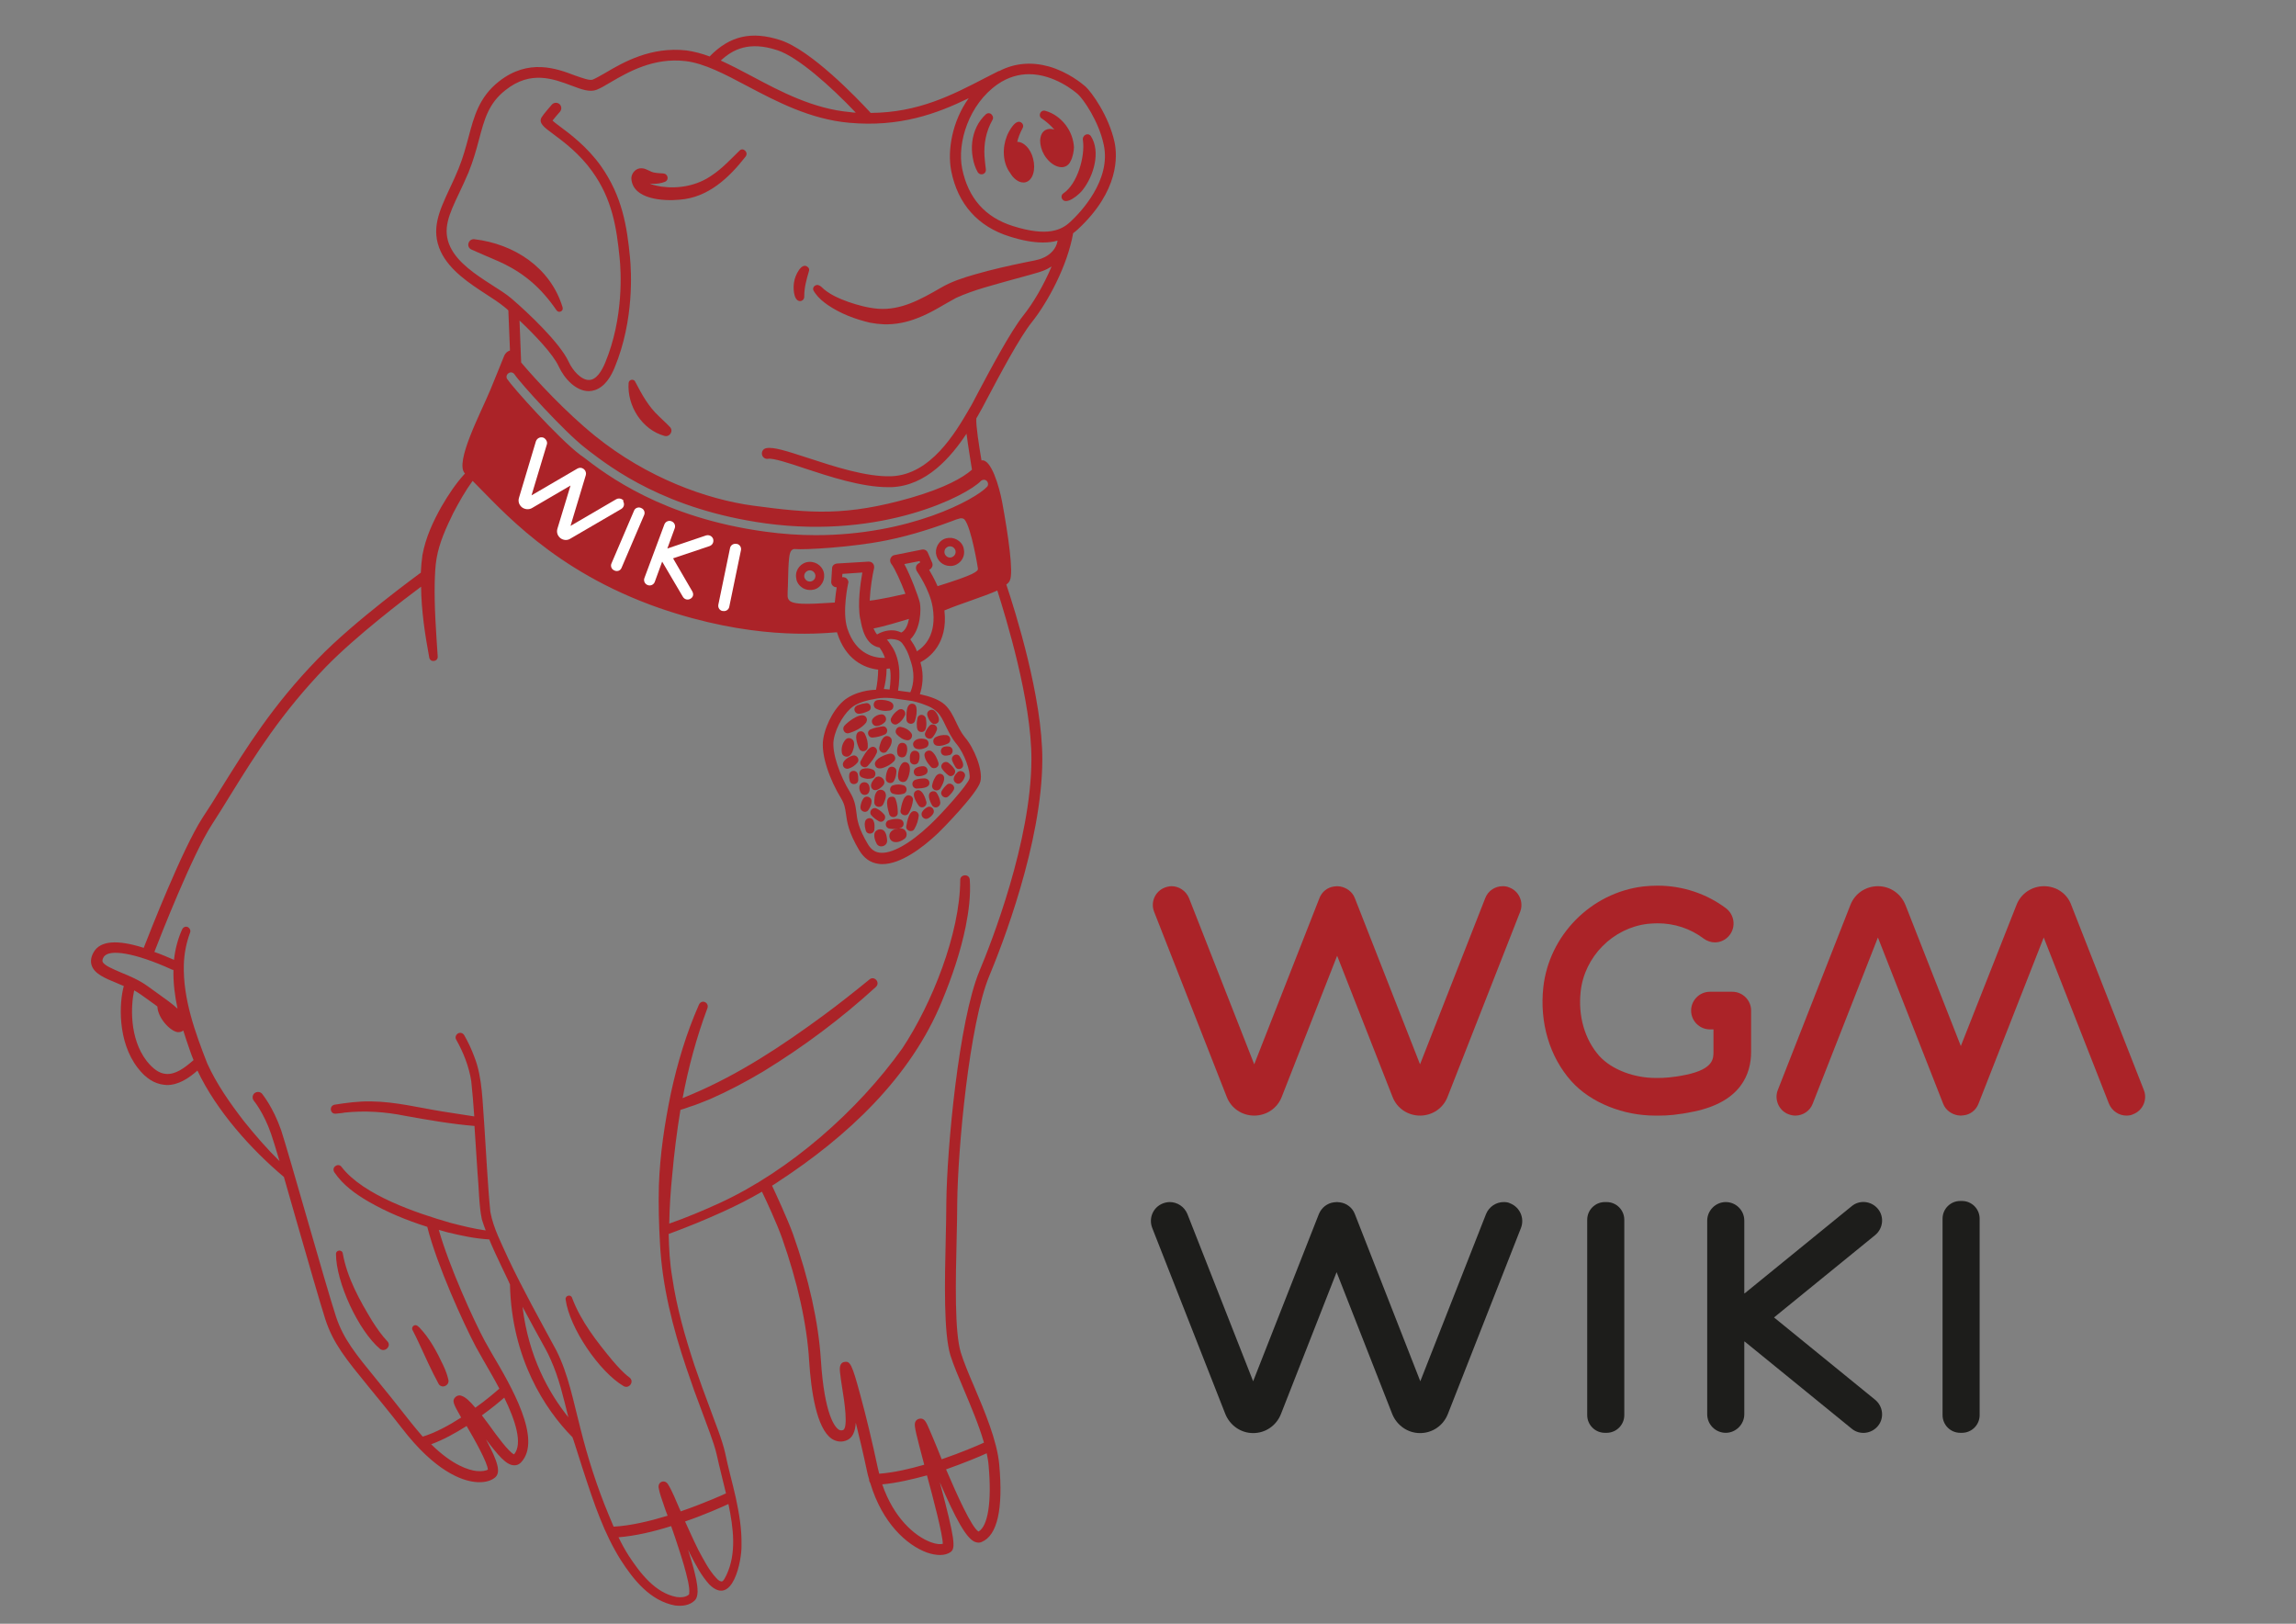 <?xml version="1.0" encoding="utf-8"?>
<!-- Generator: Adobe Illustrator 27.5.0, SVG Export Plug-In . SVG Version: 6.00 Build 0)  -->
<svg version="1.1" id="Ebene_1" xmlns="http://www.w3.org/2000/svg" xmlns:xlink="http://www.w3.org/1999/xlink" x="0px" y="0px"
	 viewBox="0 0 841.9 595.3" style="enable-background:new 0 0 841.9 595.3;" xml:space="preserve">
<rect x="0" y="0" width="841.9" height="595.3" fill="#808080" stroke="none"/>
<style type="text/css">
	.st0{fill:#AB2328;}
	.st1{fill:#1D1D1B;}
	.st2{fill:#FFFFFF;}
</style>
<path class="st0" d="M273.4,57.4c-6.1,7.8-13.7,15-24.1,15.8c-5.8,0.6-17.5,0-17.8-7.9c0.1-1.9,1.7-3.8,3.9-3.6
	c1.8,0.1,3,1.4,4.7,1.6c1,0.2,2.1,0.2,3.2,0.3c0.9,0.1,1.5,0.8,1.5,1.7c0,0.7-0.5,1.2-1.1,1.4c-2.4,0.9-5.7,1-8.1-0.2
	c-0.3-0.1-0.3-0.1-0.4-0.1c0.5,0,1.1-0.5,1.1-0.9c0.9,2,3.9,2.5,6.1,2.9c6.4,0.9,13.2-0.3,18.6-4.1c3.8-2.5,6.9-5.9,10.2-9.1
	C272.4,53.9,274.6,55.8,273.4,57.4L273.4,57.4z"/>
<path class="st0" d="M296.6,99.5c-0.9,3-1.7,6-1.7,9.1c0,0,0,0.2,0,0.2c0,0.9-0.7,1.6-1.6,1.6c-2.5-0.2-2.5-5.4-2.1-7.1
	c0.2-2,2.8-7.8,5.2-5.2C296.7,98.4,296.8,99,296.6,99.5L296.6,99.5z"/>
<path class="st0" d="M173.9,87.7c14.6,1.7,28,10.4,32.4,25c0.4,1.4-1.4,2.2-2.2,1.1c-5.9-8.6-12.5-14.2-22-18.3
	c-3-1.3-6.1-2.6-9.2-4C170.8,90.6,171.7,87.5,173.9,87.7L173.9,87.7z"/>
<path class="st0" d="M243.6,159.8c-8.2-2.3-13.7-11-13.1-19.4c0.1-1.3,1.9-1.6,2.4-0.5c2.5,4.8,4.9,9.2,8.8,12.8
	c1.2,1.2,2.6,2.4,3.9,3.8C247.1,157.9,245.6,160.4,243.6,159.8L243.6,159.8z"/>
<path class="st0" d="M228.7,508.2c-9-5.3-19.9-21.4-21.3-31.8c-0.2-1.5,2-2,2.4-0.5c3.2,8.5,9,15.9,14.7,22.8c1.9,2.2,4,4.6,6.3,6.3
	C232.7,506.4,230.8,509.3,228.7,508.2L228.7,508.2z"/>
<path class="st0" d="M139.3,494.5c-7.9-6.7-16.1-24.4-16.1-34.8c0-1.5,2.3-1.7,2.5-0.1c1.6,8.9,6.2,17.2,10.9,24.9
	c1.6,2.5,3.4,5.1,5.4,7.2C143.7,493.4,141.2,496,139.3,494.5L139.3,494.5z"/>
<path class="st0" d="M160.8,507.3c-2.5-4.6-4.9-9.9-7.1-14.7c-0.6-1.3-1.6-3.4-2.3-4.7c-0.9-1.2,0.5-2.7,1.7-1.8
	c0,0,0.7,0.6,0.7,0.6c3.8,4,6.4,8.9,8.7,13.8c0.8,1.7,1.5,3.5,1.9,5.3c0.3,1.1-0.4,2.1-1.4,2.4C162.2,508.5,161.2,508.1,160.8,507.3
	L160.8,507.3z"/>
<path class="st0" d="M363.9,44c-2.3,4.1-3.2,8.6-2.9,13.3c0.1,1.6,0.3,3.2,0.5,4.8c0.1,0.9-0.5,1.7-1.4,1.8
	c-0.7,0.1-1.3-0.3-1.6-0.8c-0.9-1.6-1.5-3.4-1.8-5.3c-0.7-3.7-0.3-7.8,1.4-11.3c0.8-1.7,2-3.3,3.4-4.6c0.7-0.6,1.7-0.5,2.2,0.2
	C364.2,42.7,364.3,43.4,363.9,44L363.9,44z"/>
<path class="st0" d="M400,49.9c3.7,5.7,1,14.6-2.9,19.6c-1,1.5-6.5,6.4-7.8,3.1c-0.2-0.7,0.1-1.4,0.6-1.7c5.2-3.5,8-13.5,7.2-19.4
	C396.7,49.6,398.9,48.4,400,49.9L400,49.9z"/>
<g>
	<path class="st0" d="M393.8,54c-0.3-6.1-4.7-11.8-10.6-13.4c-1.8-0.4-2.7,2.1-1.1,2.9c1.6,1.1,3.1,2.4,4.5,4
		c-1.2-0.4-2.4-0.3-3.3,0.2c-1.2,0.7-1.8,2-1.9,3.8c0,1.7,0.5,3.6,1.5,5.3v0c1.7,2.8,4.2,4.5,6.4,4.5c0.6,0,1.3-0.2,1.8-0.5
		c0.6-0.4,1.1-0.9,1.4-1.6C393.4,57.7,393.8,55.1,393.8,54z"/>
	<path class="st0" d="M373,52c0.4-1.7,1.1-3.4,1.9-4.9c0.4-0.6,0.4-1.3-0.1-1.9c-2.2-2.3-5,3.1-5.6,4.7c-1.7,4.2-1.6,9.8,1.2,13.5
		c1.2,2.1,3.1,3.5,4.8,3.5c0.3,0,0.6,0,0.9-0.1c2.6-0.7,3.8-4.6,2.7-8.7C377.9,54.5,375.4,52,373,52z"/>
</g>
<path class="st0" d="M348.4,207.5c-2.7,0-4.9-2-5.2-4.7c-0.1-1.4,0.3-2.7,1.2-3.8c0.9-1.1,2.1-1.7,3.5-1.8c1.4-0.1,2.7,0.3,3.8,1.2
	c1.1,0.9,1.7,2.1,1.8,3.5c0.3,2.9-1.9,5.4-4.7,5.6C348.7,207.5,348.6,207.5,348.4,207.5z M348.4,200.3c-0.1,0-0.1,0-0.2,0
	c-0.5,0-1,0.3-1.4,0.7c-0.4,0.4-0.5,1-0.5,1.5c0.1,1.1,1.1,2,2.2,1.9c1.1-0.1,2-1.1,1.9-2.2c0-0.5-0.3-1-0.7-1.4
	C349.4,200.5,348.9,200.3,348.4,200.3z"/>
<path class="st0" d="M297,216.3c-1.2,0-2.4-0.4-3.3-1.2c-1.1-0.9-1.7-2.1-1.8-3.5l0,0c-0.3-2.9,1.9-5.4,4.7-5.6
	c2.9-0.2,5.4,1.9,5.6,4.7c0.1,1.4-0.3,2.7-1.2,3.8c-0.9,1.1-2.1,1.7-3.5,1.8C297.3,216.3,297.1,216.3,297,216.3z M294.9,211.3
	c0,0.5,0.3,1,0.7,1.4c0.4,0.4,1,0.5,1.5,0.5c0.5,0,1-0.3,1.4-0.7c0.4-0.4,0.5-1,0.5-1.5c-0.1-1.1-1.1-2-2.2-1.9
	C295.7,209.2,294.8,210.2,294.9,211.3L294.9,211.3z"/>
<path class="st0" d="M317.6,264.9c-1.6,2-4,3.2-6.4,3.9c-1.5,0.4-2.6-1.5-1.6-2.7c1.3-1.6,7.4-6.2,8.3-2.4
	C317.9,264.1,317.8,264.5,317.6,264.9L317.6,264.9z"/>
<path class="st0" d="M313.1,272c0.3,1.3-0.1,2.6-0.6,3.8c-0.2,0.4-0.4,0.8-0.8,1.1c-0.9,1-2.8,0.5-3-0.9c-0.3-1.8,0.2-3.6,1.4-4.9
	C311,270.1,312.8,270.7,313.1,272L313.1,272z"/>
<path class="st0" d="M317.1,269c0.8,1.6,1.2,3.2,1.1,4.9c-0.1,1.6-2.3,2.1-3.1,0.7c-0.8-1.6-2.4-6.4,0.6-6.5
	C316.3,268.1,316.8,268.5,317.1,269L317.1,269z"/>
<path class="st0" d="M319.2,267.4c1.4-0.6,2.9-0.9,4.4-1.1c1.8-0.2,2.4,2.3,0.8,3c-1.4,0.6-2.8,1-4.4,1.1c-0.9,0.1-1.6-0.6-1.7-1.5
	C318.2,268.3,318.6,267.7,319.2,267.4L319.2,267.4z"/>
<path class="st0" d="M326.3,260.5c-1.8,0.3-3.5,0.1-5.1-0.7c-1.3-0.7-1-2.8,0.4-3.1c1.9-0.4,7.1,0.1,5.8,3
	C327.2,260.1,326.7,260.4,326.3,260.5L326.3,260.5z"/>
<path class="st0" d="M318.4,260.7c-1.1,0.5-2.2,0.9-3.4,1c-0.9,0-1.6-0.6-1.7-1.5c-0.1-1,0.8-1.6,1.6-1.8c0.8-0.3,1.7-0.5,2.6-0.6
	C319.3,257.5,320,260,318.4,260.7L318.4,260.7z"/>
<path class="st0" d="M331.8,262.3c-0.6,1.3-1.5,2.4-2.7,3.1c-1.3,0.8-2.9-0.6-2.4-2c0.6-1.3,1.5-2.3,2.7-3.1
	C330.8,259.3,332.5,260.8,331.8,262.3L331.8,262.3z"/>
<path class="st0" d="M324.5,264.7c-0.8,0.8-1.8,1.4-3,1.5c-1.4,0.1-2.4-1.7-1.4-2.8c0.8-0.9,1.8-1.4,3-1.5
	C324.5,261.7,325.5,263.6,324.5,264.7L324.5,264.7z"/>
<path class="st0" d="M336,259.3c0.3,1.7,0,3.4-0.5,5c-0.5,1.6-2.9,1.3-3.1-0.3c-0.1-1.8-0.3-6.8,2.7-5.9
	C335.6,258.3,335.9,258.8,336,259.3L336,259.3z"/>
<path class="st0" d="M339.5,263.4c0.3,1.7,0.6,5.5-2.1,4.9c-1-0.3-1.2-1.3-1.2-2.1c-0.1-1,0-1.9,0.2-2.9
	C336.8,261.6,339.1,261.7,339.5,263.4L339.5,263.4z"/>
<path class="st0" d="M343.5,267.7c-0.4,1-0.9,1.9-1.6,2.7c-1.1,1.1-3.1-0.1-2.7-1.6c0.3-1,0.9-1.9,1.6-2.7
	C342,264.8,344.1,266.1,343.5,267.7L343.5,267.7z"/>
<path class="st0" d="M342.7,260.6c1.2,1.1,2.7,4.1,0.4,4.8c-1.7,0.4-2.8-2-3.1-3.3C339.7,260.6,341.6,259.6,342.7,260.6L342.7,260.6
	z"/>
<path class="st0" d="M347.6,272.6c-1.3,0.6-2.6,1-4,0.8c-1.5-0.2-1.9-2.3-0.6-3.1c1.3-0.7,2.6-0.9,4-0.8
	C348.6,269.6,349,271.9,347.6,272.6L347.6,272.6z"/>
<path class="st0" d="M348.3,276.8c-0.7,0.2-1.4,0.3-2.1,0.2c-1.5-0.4-1.6-2.5-0.3-3.1c0.7-0.3,1.4-0.3,2.1-0.2
	C349.6,273.9,349.8,276.2,348.3,276.8L348.3,276.8z"/>
<path class="st0" d="M351.9,277.3c0.8,1.3,2.3,3.8,0.2,4.6c-0.7,0.2-1.4-0.1-1.7-0.6c-0.5-0.8-1-1.7-1.3-2.6
	C348.7,276.9,350.9,275.9,351.9,277.3L351.9,277.3z"/>
<path class="st0" d="M347.7,284.2c-0.9-0.7-1.7-1.5-2.3-2.4c-0.9-1.5,0.9-3.1,2.3-2.2c0.9,0.7,1.7,1.5,2.3,2.4
	C350.9,283.5,349.1,285.3,347.7,284.2L347.7,284.2z"/>
<path class="st0" d="M341.7,275.5c1.3,1.1,1.9,2.6,2.4,4.1c0.5,1.6-1.6,2.7-2.7,1.6c-1.1-1.2-2.1-2.5-2.4-4.1
	C338.7,275.6,340.6,274.6,341.7,275.5L341.7,275.5z"/>
<path class="st0" d="M339.7,274c-1.2,0.6-2.4,0.9-3.7,0.5c-0.9-0.3-1.4-1.3-1.1-2.2c0.7-1.6,2.9-1.7,4.4-1.3
	C340.7,271.3,340.9,273.3,339.7,274L339.7,274z"/>
<path class="st0" d="M332.6,271.4c-1.5-0.2-2.8-1.1-3.8-2.2c-1-1.1,0.1-3,1.5-2.7c1.5,0.3,2.8,0.9,3.8,2.2
	C335,269.8,334,271.6,332.6,271.4L332.6,271.4z"/>
<path class="st0" d="M332.5,273.5c0.3,1.1,0.2,2.2-0.3,3.3c-0.6,1.3-2.7,1.1-3.1-0.3c-0.3-1.1-0.2-2.2,0.3-3.3
	C330,271.9,332.1,272.1,332.5,273.5L332.5,273.5z"/>
<path class="st0" d="M327.8,279.1c-1.1,1.1-2.3,1.8-3.7,2.3c-1.3,0.5-3,0.6-3.3-1.2c-0.1-2.1,3.8-3.6,5.5-3.9
	C327.9,276.1,328.9,278,327.8,279.1L327.8,279.1z"/>
<path class="st0" d="M322.4,274.1c0.3-1.4,0.7-2.9,1.8-3.9c1.1-0.9,2.8,0,2.8,1.3c0,1.5-0.9,2.8-1.8,3.9
	C324.2,276.7,322.2,275.7,322.4,274.1L322.4,274.1z"/>
<path class="st0" d="M321.5,276c-0.8,1.8-2,3.3-3.3,4.8c-1.2,1.3-3.4-0.2-2.6-1.8c0.9-1.5,3.4-6.9,5.6-4.7
	C321.6,274.8,321.7,275.4,321.5,276L321.5,276z"/>
<path class="st0" d="M319.9,285.3c-1.3,0.4-2.6,0.3-3.9-0.3c-1.3-0.6-1.1-2.7,0.3-3.1c1.3-0.4,2.6-0.3,3.9,0.3
	C321.4,282.9,321.2,284.9,319.9,285.3L319.9,285.3z"/>
<path class="st0" d="M314.4,279.6c-0.9,1.1-2,1.8-3.3,2.2c-0.9,0.2-1.8-0.3-2-1.2c-0.4-1.7,2.2-3.2,3.6-3.6
	C314.2,276.6,315.4,278.5,314.4,279.6L314.4,279.6z"/>
<path class="st0" d="M324.3,286.8c0,0.8-0.5,1.2-1,1.7c-1.1,1-2.9,2-3.8,0.2c-0.5-1.4,0.7-2.7,1.5-3.6
	C322.3,284,324.3,285.3,324.3,286.8L324.3,286.8z"/>
<path class="st0" d="M331.3,291c-1.3,0.4-2.5,0.4-3.8,0c-1.5-0.4-1.5-2.7,0-3.1c1.3-0.4,2.5-0.4,3.8,0
	C332.8,288.3,332.8,290.6,331.3,291L331.3,291z"/>
<path class="st0" d="M328.7,282.6c0,1.3-0.3,2.6-0.9,3.7c-0.8,1.4-3,0.8-3-0.8c0-1.3,0.3-2.6,0.9-3.7
	C326.5,280.5,328.6,281.1,328.7,282.6L328.7,282.6z"/>
<path class="st0" d="M329.4,285.4c-0.2-0.9-0.1-1.8,0.1-2.7c0.3-1.5,1.3-4.2,3.3-3c1.6,1.1,0.6,5-0.3,6.3
	C331.7,287.2,329.7,286.8,329.4,285.4L329.4,285.4z"/>
<path class="st0" d="M333.7,279c-0.1-1-0.2-2,0.3-2.9c0.6-1.3,2.7-1.1,3.1,0.3c0.2,1,0.1,2-0.3,2.9
	C336.2,280.8,333.9,280.5,333.7,279L333.7,279z"/>
<path class="st0" d="M341.8,287.9c0.2-1,0.5-1.9,1-2.7c0.5-1.1,1.6-2,2.8-1.2c1.5,1.2-0.1,3.8-0.8,5.1
	C343.7,290.5,341.5,289.6,341.8,287.9L341.8,287.9z"/>
<path class="st0" d="M335.6,285.9c0.9-0.3,1.9-0.5,2.8-0.5c1.2-0.2,2.5,0.4,2.4,1.8c-0.2,1.9-3.4,1.8-4.8,1.9
	C334.3,288.9,334,286.5,335.6,285.9L335.6,285.9z"/>
<path class="st0" d="M335.8,281.6c0.9-0.5,1.8-0.7,2.8-0.7c1.6,0.1,2.1,2.2,0.8,3c-0.9,0.5-1.8,0.7-2.8,0.7
	C335,284.6,334.5,282.4,335.8,281.6L335.8,281.6z"/>
<path class="st0" d="M345.3,290c0.5-0.9,1.2-1.7,2-2.4c1.3-1,3.2,0.6,2.4,2c-0.5,0.9-1.2,1.7-2,2.4
	C346.4,293.1,344.5,291.5,345.3,290L345.3,290z"/>
<path class="st0" d="M353.8,284.7c-0.5,1.6-2,3.7-3.7,2c-1-1.2,0.1-2.7,1-3.6C352.3,282,354.3,283.2,353.8,284.7L353.8,284.7z"/>
<path class="st0" d="M341.8,295.3c-0.8-1.4-2.3-4.7,0.2-5.2c0.7-0.1,1.3,0.2,1.6,0.8c0.6,1,1.1,2.2,1.2,3.4
	C344.8,295.9,342.7,296.7,341.8,295.3L341.8,295.3z"/>
<path class="st0" d="M336.9,295.4c-1-1.4-3.2-4.9-0.5-5.7c1.9-0.3,2.9,2.9,3.3,4.3C340,295.7,337.9,296.7,336.9,295.4L336.9,295.4z"
	/>
<path class="st0" d="M336.9,299c-0.2,1.7-0.7,3.4-1.6,4.9c-0.8,1.5-3.2,0.7-3-0.9c0.3-1.7,1.1-6.8,3.8-5.4
	C336.6,297.9,336.9,298.5,336.9,299L336.9,299z"/>
<path class="st0" d="M334.8,293.2c-0.2,1.7-0.7,3.4-1.6,4.9c-0.8,1.5-3.2,0.7-3-0.9c0.3-1.7,1.1-6.8,3.8-5.4
	C334.5,292.1,334.8,292.6,334.8,293.2L334.8,293.2z"/>
<path class="st0" d="M328.4,293c0.6,1.6,0.8,3.3,0.8,5.1c-0.1,1.7-2.5,2-3.1,0.5c-0.5-1.7-2-6.6,1-6.5
	C327.7,292,328.2,292.4,328.4,293L328.4,293z"/>
<path class="st0" d="M342.2,298.3c-0.5,0.8-1.2,1.4-2,1.8c-1.4,0.6-2.8-1-2.1-2.4c0.5-0.8,1.2-1.4,2-1.8
	C341.6,295.2,343,297,342.2,298.3L342.2,298.3z"/>
<path class="st0" d="M330.4,303.5c-1.4,0.6-2.8,0.5-4.2,0.3c-1.7-0.2-1.9-2.6-0.3-3.1c1.4-0.4,2.8-0.7,4.2-0.3
	C331.6,300.7,331.8,302.9,330.4,303.5L330.4,303.5z"/>
<g>
	<path class="st0" d="M331.7,307.5c-1.1,0.8-2.3,1.4-3.7,1.2c-1.8-0.2-2.5-2.5-1.3-3.8c1-1,2.3-1.2,3.7-1.2
		C332.3,303.8,333.2,306.3,331.7,307.5L331.7,307.5z"/>
</g>
<g>
	<path class="st0" d="M321.4,309.2c-0.5-1-0.9-2.1-0.8-3.2c0.1-2,2.8-2.7,3.9-1c0.6,1,0.7,2.1,0.8,3.2
		C325.3,310.4,322.3,311.1,321.4,309.2L321.4,309.2z"/>
</g>
<path class="st0" d="M322.3,301.1c-1.1-0.6-2-1.3-2.8-2.2c-1.1-1.3,0.4-3.2,1.9-2.5c1.1,0.5,2,1.3,2.8,2.2
	C325.3,299.9,323.8,301.9,322.3,301.1L322.3,301.1z"/>
<path class="st0" d="M320.6,294.3c0-1.5,0-3,1-4.2c0.9-1,2.7-0.6,3.1,0.7c0.3,0.8,0.1,1.5-0.1,2.2c-0.2,0.7-0.5,1.4-0.8,2
	C322.9,296.4,320.7,295.9,320.6,294.3L320.6,294.3z"/>
<path class="st0" d="M319.6,293.7c0,1.2-0.5,2.3-1.2,3.3c-0.9,1.3-3,0.5-2.9-1.1c0.1-1.2,0.5-2.4,1.2-3.3
	C317.6,291.5,319.6,292.2,319.6,293.7L319.6,293.7z"/>
<path class="st0" d="M320.3,300.9c0.5,1.1,0.4,2.2,0.3,3.4c-0.3,1.6-2.6,1.8-3.1,0.3c-0.3-1.1-0.6-2.2-0.3-3.4
	C317.6,299.7,319.7,299.5,320.3,300.9L320.3,300.9z"/>
<path class="st0" d="M318.4,287.5c0.6,0.9,0.6,1.9,0.3,2.8c-0.5,1.4-2.4,1.5-3.1,0.3c-0.5-0.9-0.7-1.9-0.3-2.8
	C315.8,286.6,317.6,286.4,318.4,287.5L318.4,287.5z"/>
<path class="st0" d="M314.5,283.7c0.2,0.8,0.2,1.5,0.2,2.3c-0.1,1.8-2.7,2-3.1,0.3c-0.2-0.8-0.3-1.5-0.2-2.3
	C311.6,282.3,314,282.1,314.5,283.7L314.5,283.7z"/>
<path class="st0" d="M408.7,52.2c-2.1-9.7-8.4-18.4-10.7-20.5c-1.4-1.2-6.4-5.3-13.3-7.3c-6.4-1.8-12.6-1.3-18.2,1.6
	c-0.2,0-0.4,0.1-0.6,0.2c-1.6,0.8-3.1,1.6-4.7,2.4c-12,6.2-24.4,12.7-42,12.8c0-0.1-0.1-0.1-0.1-0.2c-4.9-5.3-21.8-22.9-33-26.5
	c-10.5-3.4-18.5-1.6-25.9,6c-2.9-1.1-5.7-1.8-8.4-2.2c-13.1-1.5-23.2,4.3-29.8,8.2c-1.9,1.1-3.5,2-4.7,2.5c-1.1,0.4-3.8-0.6-6.4-1.5
	c-6.8-2.6-17.1-6.4-28,2.2c-7.2,5.7-9.1,12.8-11.1,20.4c-1,3.7-2,7.4-3.6,11.4c-1.1,2.7-2.2,5.1-3.3,7.4c-3.9,8.4-7,15-3.3,23.1
	c3.3,7,10.7,11.8,16.7,15.7c2.5,1.6,4.9,3.2,6.6,4.6c0.5,0.4,1,0.8,1.5,1.3l0.6,14.7c-1,0.3-1.7,1-2.1,1.9c-1.3,3.3-4,9.8-5,12.3
	c-3.4,8.3-13.4,27-9.4,30.9c-3.4,3.7-6.1,7.8-8.6,12.1c-3.1,5.5-5.8,11.3-7,17.8c-0.3,2.2-0.5,4.3-0.6,6.5c-0.1,0-0.1,0.1-0.2,0.1
	c-0.2,0.2-24,17.4-37.6,31.5c-16.6,17.1-26.1,32.5-35.4,47.4c-2.3,3.8-4.5,7.3-6.9,10.9c-7.4,11.5-19.3,42-21.5,47.6
	c-9.7-3.1-15.9-2.6-18.3,1.5c-1,1.7-1.3,3.4-0.8,4.9c1,3.1,4.8,4.7,9.2,6.5c0.8,0.4,1.7,0.7,2.6,1.1c-1.7,6.1-2.4,20.3,5.1,30
	c2.9,3.8,6.1,5.8,9.6,6.2c0.4,0,0.7,0.1,1.1,0.1c4.2,0,7.9-2.4,11.2-5.3c7,14.8,19.7,28.9,31.7,39c1.5,5.3,3.2,11.2,4.9,17.1
	c4.1,14.2,8.3,28.9,10.3,35.1c2.9,8.9,7.7,14.7,15.6,24.4c3.5,4.3,7.5,9.1,12.4,15.4c12.2,15.9,22,19.3,26.8,19.8
	c0.6,0.1,1.2,0.1,1.8,0.1c2.3,0,4.3-0.6,5.6-1.7c2.2-1.8,1.2-5.6-3.3-14c4.4,5.8,7.4,9.4,10.2,9.5c1,0.1,1.9-0.3,2.6-1
	c8-8.3-3.6-28.1-10.6-39.9c-1.1-1.9-2-3.5-2.6-4.6c-4.1-7.6-13.1-27.4-16.9-40.8c1.1,0.3,2.1,0.6,3.2,0.9c5,1.2,10,2.3,15.3,2.6
	c2.2,5.5,7.6,16.2,7.6,16.5c0.6,27.1,12.8,45.8,22.9,56c0.3,0.3,6.2,20.2,10.1,29.7c2.1,5.3,4.6,10.5,7.6,15.3
	c4.7,7.3,10.8,15,19.9,16.7c2.5,0.3,5.4,0.1,7.4-2c0.8-1,0.8-2,0.9-3c0-3.1-0.8-5.8-1.5-8.7c-0.6-2.3-1.3-4.5-2-6.7
	c0.3,0.5,0.5,1,0.8,1.6c2,3.9,4,7.8,7,11.1c8.5,8.4,12-8.7,11.8-14.7c0.1-5.8-0.9-11.5-2.1-17.1c-1.2-5.4-2.8-11-3.9-16.4
	c-1.1-5-3.8-11.4-5.5-16.2c-2-5.3-3.9-10.5-5.7-15.8c-3.5-10.6-6.6-21.4-8.2-32.4c-0.9-5.2-1.2-10.5-1.3-15.9
	c6.8-2.5,13.4-5.2,20-8.2c4.8-2.2,9.6-4.6,14.2-7.3c1.5,3.1,5.5,11.7,7.4,17.1c5.6,15.9,9.1,31.4,9.9,44.9c0.7,11,2.7,24.8,8.3,28.6
	c1.6,1,3.3,1.3,5.1,0.7c2.5-0.8,3.5-3.3,3.7-6.6c1.3,5.2,2.7,11.1,4.1,17.7c0.2,1.1,0.5,2.1,0.8,3.1c0,0.1,0,0.1,0,0.2
	c0,0.4,0.2,0.8,0.4,1.1c4.4,14.7,13.4,22.8,20.8,25.5c1.7,0.6,3.4,0.9,4.8,0.9c1.6,0,2.9-0.4,3.9-1.1c1.8-1.4,1.7-4.3-4-25.6
	c5.8,13.4,9.7,20.6,12.9,21.9c1.1,0.4,1.9,0.3,2.5,0c5.7-2.4,7.9-12,6.4-28.4c-0.8-8.7-5.3-19.4-9.3-28.8c-2-4.6-3.8-9-4.8-12.3
	c-2.3-7.6-1.9-26.1-1.5-42.4c0.1-4.4,0.2-8.5,0.2-12.3c0.2-19.8,4.4-65.8,11.8-83.4c4.5-10.8,19.3-48.6,19.4-79.1
	c0.1-22.9-10-54.7-13.2-64.3c0.7-0.5,1.1-1,1.3-1.5c1.4-2.9-0.6-16.6-2.8-28.6c-1.1-5.9-4.1-16.1-7.6-15.4
	c-0.9-5.3-2.1-12.9-1.9-15.4c0,0,0,0,0,0c0.2-0.4,0.5-0.8,0.7-1.2l0.1-0.2c0.6-1,1.7-3,3.2-5.9c4.4-8.3,11.8-22.3,16.3-27.9
	c5.9-7.4,13.1-20.7,15.2-32.7c0.6-0.4,1.1-0.9,1.7-1.4C410.5,69.9,409.7,57.1,408.7,52.2z M285,18.4c7.5,2.4,19.7,13.3,28.8,22.9
	c-0.7,0-1.4-0.1-2.1-0.2c-13.5-1.2-25.4-7.5-35.9-13.1c-3.9-2.1-7.8-4.1-11.5-5.8C268.7,18.1,274.7,15,285,18.4z M37.6,352.5
	c-0.1-0.4,0-0.9,0.4-1.6c1.9-3.2,11.7-1.5,24.9,4.5c0.2,0.1,0.5,0.2,0.7,0.2c-0.1,4.8,0.5,9.5,1.5,14.2c-1.8-1.7-4.2-3.4-7-5.4
	c-1.2-0.9-2.5-1.8-3.9-2.8c-3-2.2-6.5-3.7-9.7-5C41.5,355.3,38,353.9,37.6,352.5z M70.8,388.8c-3.2,2.8-6.6,5.3-10.1,4.9
	c-2.3-0.2-4.6-1.8-6.9-4.7c-6.5-8.4-5.8-20.6-4.6-25.9c0.9,0.5,1.9,1.1,2.7,1.7c1.4,1,2.7,1.9,3.9,2.8c0.7,0.5,1.3,0.9,1.9,1.4
	c0.2,4.3,4.7,9,7.4,9.4c0.1,0,0.2,0,0.4,0c0.7,0,1.2-0.2,1.7-0.6c0.8,2.5,1.6,5,2.5,7.5c0.4,1.1,0.8,2.3,1.3,3.4
	C70.9,388.7,70.8,388.7,70.8,388.8z M178.9,538.8c-0.7,0.4-2.2,0.7-4.2,0.5c-2.6-0.3-8.6-1.9-16.6-9.8c4.4-1.6,8.9-4.1,13-6.7
	C173.9,527.5,178.8,536.3,178.9,538.8z M188.5,533.2c-1.9-0.8-6.4-6.9-9.1-10.7c-1-1.3-1.9-2.5-2.7-3.6c3.6-2.6,6.5-5,8.2-6.5
	C188.9,520.6,191.8,529.3,188.5,533.2z M191.6,479.1c2.8,5.2,5.6,10.4,8.5,15.6c0.6,1.1,1.3,2.5,1.8,3.7c3.1,6.8,4.7,14,6.5,21.2
	C201.2,510.6,193.8,497.4,191.6,479.1z M252.7,584.4c0,0.1-0.1,0.2-0.1,0.2c-1.1,1-2.9,1.1-4.5,0.9c-7.9-1.5-13.4-8.8-17.6-15.2
	c-1.4-2.2-2.6-4.4-3.7-6.7c6.2-0.5,13-2.1,19.3-4.1c1,2.8,1.9,5.5,2.8,8.3c1.3,4,2.5,7.9,3.4,12
	C252.6,581.4,252.9,582.9,252.7,584.4z M266.3,577.6c-0.4,0.7-0.9,2-1.6,2.2c-0.1,0-0.4,0-0.8-0.2c-0.4-0.2-0.9-0.6-1.3-1.1
	c-2.7-2.9-4.6-6.7-6.5-10.2c-1.7-3.4-3.3-7-4.9-10.5c7.6-2.6,13.7-5.4,15.9-6.4C268.9,560.1,270.2,569.5,266.3,577.6z M345.7,566
	c-0.8,0.2-2.3,0.2-4.4-0.6c-5.9-2.2-13.6-8.9-17.8-21.2c5.3-0.5,10.9-1.8,16.4-3.3C342.3,549.7,345.7,562.7,345.7,566z M362.5,537.2
	c1.2,13.3-0.2,22.3-3.7,24.3c-2.6-1.6-8-13.7-11.9-22.8c6.5-2.3,12.1-4.6,14.9-5.9C362.1,534.3,362.4,535.8,362.5,537.2z
	 M378.2,278.5c-0.1,29.8-14.6,66.9-19.1,77.6c-7.5,18.1-11.9,64.9-12.1,84.9c0,3.8-0.1,7.9-0.2,12.3c-0.4,16.6-0.8,35.4,1.7,43.6
	c1.1,3.5,3,8,5,12.7c2.6,6.2,5.5,13,7.3,19.3c-2.6,1.2-8.5,3.7-15.5,6.1c-0.5-1.3-1-2.5-1.4-3.5c-1.2-3-2.3-5.5-3.1-7.4
	c-1.2-2.8-1.8-4.2-3.5-4c-0.9,0.1-1.6,0.7-1.8,1.6c-0.3,1.3,0.5,4.3,3.4,15.3c-5.5,1.6-11.3,2.9-16.5,3.3c-0.2-0.7-0.3-1.3-0.5-2
	c-2.1-9.9-4.4-19.4-6.4-26.7c-3.1-11.6-3.8-12.6-5.8-12.3c-2,0.3-1.8,2.6-1.7,3.7c0.2,1.8,0.5,4,0.9,6.4c0.7,4.2,2.2,14.2,0.2,14.9
	c-0.6,0.2-1.1,0.1-1.6-0.2c-1.2-0.8-5.2-5-6.5-25.6c-0.9-13.8-4.4-29.7-10.2-46c-2.1-5.8-6.4-15-7.7-17.8c0.8-0.5,1.6-1,2.3-1.5
	c25.1-16.4,48.6-38.1,60.1-66.4c3.6-8.7,6.7-17.8,8.6-27.1c1.1-5.6,1.9-11.4,1.5-17.2c-0.2-2.3-3.6-2-3.5,0.2
	c-0.1,19.6-10.4,45.3-21.2,61.6c-16.3,22.9-41.3,44.9-66.9,56.7c-6.1,2.8-12.3,5.4-18.6,7.6c0.1-6,0.5-12,1.1-17.9
	c0.7-7.9,1.7-15.9,3-23.8c1.1-0.3,2.2-0.7,3.3-1.1c2.4-0.7,5.4-2,7.7-2.9c6.6-2.9,13.2-6.4,19.4-10.1c14.7-9,28.6-19.4,41.3-31
	c1.7-1.7-0.7-4.2-2.4-2.7c-5.5,4.5-11.2,9-16.9,13.2c-15.1,11.1-30.8,21.5-48,28.8c-1.2,0.5-2.4,1-3.6,1.5c2.1-11.2,5.1-22.3,9.1-33
	c0.3-0.8,0-1.8-0.9-2.2c-0.8-0.4-1.8,0-2.2,0.9c-4.6,10.4-7.9,21.4-10.3,32.5c-2.3,11.1-4,22.4-4.4,33.8c-0.2,7.1,0,14.2,0.4,21.3
	c0.8,15.6,4.7,31,9.7,45.7c1.8,5.4,3.7,10.7,5.7,15.9c1.6,4.5,4.4,11.3,5.4,15.8c1,4.6,2.3,9.5,3.4,14.2c-0.4,0.2-7.6,3.5-16.6,6.6
	c-0.2-0.4-0.3-0.8-0.5-1.1c-1.3-2.9-2.5-6.2-4.2-8.9c-1.2-1.8-3.7-0.9-3.4,1.3c0.4,2.3,1.2,4.3,1.9,6.4c0.4,1.3,0.9,2.6,1.4,3.9
	c-6.6,2-13.7,3.7-19.8,4c-0.6-1.4-1.2-2.9-1.8-4.3c-4.3-10.3-7.7-21-10.4-31.8c-2.5-9.5-4.3-19.6-8.8-28.5
	c-6-11.1-12.2-22.2-17.6-33.6c-2.5-5.6-5.5-11.2-6.6-17.2c-0.9-8.7-1.6-22.6-2.2-31.5c-0.7-8.2-0.6-17.7-3.7-25.4
	c-1-2.7-2.2-5.3-3.7-7.9c-0.5-0.8-1.5-1.1-2.3-0.6c-0.8,0.5-1.1,1.5-0.6,2.3c2.6,4.6,4.7,9.9,5.5,15.2c0.4,3.5,0.8,8.6,1.1,12.9
	c-3.9-0.6-7.8-1.2-11.6-1.8c-8.7-1.4-17.3-3.6-26.2-3.7c-4.5-0.1-9,0.5-13.4,1.2c-2.1,0.4-1.7,3.5,0.4,3.3c0,0,3.2-0.3,3.2-0.4
	c7.5-0.8,14.9-0.3,22.3,1.2c8.4,1.5,16.9,3,25.4,3.7c0,0.1,0,0.3,0,0.4c0,0,1.1,16.8,1.1,16.8c0.5,5.1,0.5,12.1,1.6,17.1
	c0.4,1.3,0.9,2.7,1.4,4c-4.4-0.6-8.7-1.7-13-2.8c-12.5-3.6-31.8-10.1-39.8-20.4c-0.5-0.8-1.5-1-2.3-0.4c-0.8,0.5-0.9,1.5-0.4,2.3
	c3.2,4.7,7.7,7.9,12.3,10.6c6.9,4,14.2,7,21.8,9.4c0,0,0,0.1,0,0.1c3.5,13.9,13.3,35.4,17.8,43.9c0.7,1.2,1.6,2.9,2.7,4.8
	c1.6,2.8,3.8,6.5,5.9,10.5c-1.5,1.3-4.7,4.1-8.8,7c-2-2.4-3.7-4-5.2-4.4c-0.8-0.3-1.7,0-2.3,0.7c-1,1.2-0.7,2.1,2.3,7.3
	c-4.5,2.9-9.5,5.6-14.1,7c-1.4-1.6-2.9-3.4-4.5-5.4c-4.9-6.3-8.9-11.2-12.4-15.5c-7.6-9.3-12.2-14.9-14.9-23.1
	c-2-6.1-6.2-20.7-10.3-34.9c-4.3-15-8.4-29.1-9.8-33.4c-3-8.6-6.9-13.2-7-13.4c-0.7-0.8-1.9-0.9-2.8-0.2c-0.8,0.7-0.9,1.9-0.2,2.8
	c0,0,3.6,4.3,6.3,12.1c0.6,1.7,1.7,5.3,3.1,10c-4.7-4.6-9-9.6-13.1-14.7c-5.1-6.6-10-13.6-13.4-21.1c-4.5-11.5-8.9-23.7-8.6-36.1
	c0.1-4.1,0.9-8.1,2.3-11.9c0.3-0.8-0.1-1.6-0.8-2c-0.8-0.4-1.7,0-2.1,0.8c-1.6,3.5-2.6,7.4-3,11.2c-2.5-1.1-4.9-2.1-7.2-2.9
	c2.2-5.7,14-35.8,21.1-46.7c2.3-3.6,4.6-7.2,6.9-11c9.1-14.7,18.6-29.9,34.9-46.8c11-11.3,28.7-24.8,34.9-29.4
	c0.1,8.7,1.4,17.4,3,26c0.4,1.9,3.2,1.5,3.1-0.4c-0.6-9.1-1.3-18.2-1.1-27.3c0.1-3,0.2-6,0.7-8.8c1-5.7,3.5-11.2,6.1-16.5
	c2.1-4,4.4-8.1,7.1-11.8c10.5,10.4,29.5,33,68.4,46.6c33.5,11.6,57.6,9.5,65.2,8.9c0,0.1,0.1,0.2,0.1,0.3c3,9.5,9.6,12.8,15,13.4
	c0,2.4-0.4,5.8-0.8,7.4c0,0-5.6-0.1-10.5,3c-4.1,2.6-7.8,9.1-8.8,14.8c-1.1,6.1,2.6,15.6,6.4,21.8c1.4,2.3,1.6,3.8,1.9,5.9
	c0.4,3,0.9,6.7,4.9,13.4c1.7,2.8,4,4.5,7,4.9c0.5,0.1,1,0.1,1.5,0.1c6.7,0,14.7-6,20.3-11.3c1.2-1.1,14.6-14.7,15.6-19
	c1-4.1-2.3-12.3-5.7-16.2c-1.4-1.7-2.3-3.6-3.2-5.5c-1.1-2.3-2.2-4.6-4.1-6.4c-2.2-2-5.6-3.1-9.2-3.9c0.8-2.4,1.7-6.7,0.2-11.7
	c3.1-1.6,10.2-6.7,8.8-19c6.2-2.6,14.3-5,19.4-7.3C368.8,226.3,378.3,257,378.2,278.5z M310.7,212.4c-0.3-0.5-0.8-0.7-1.4-0.8
	l-0.5,0l0.1-1.2l7.3-0.5c-0.7,3.9-1.8,11.5-0.8,16.9l0.1,0.3c0.5,2.9,1.7,9.4,7,10.3c0.5,0.7,1.4,2,2,3.8c-3.5,0.1-10.6-1-13.8-10.8
	c-2-6.2,0.3-16.4,0.3-16.5C311.2,213.5,311.1,212.9,310.7,212.4z M329.4,243.1c-0.6-3.1-1.7-5.3-2.9-6.9c-0.5-0.8-1-1.4-1.3-1.7
	c0.7-0.2,1.4-0.3,2-0.2c1.3,0.1,2.7,0.4,3.6,1.5c1.2,1.6,2.2,3.3,3.3,7.1c1.7,5.4,0.4,9.3-0.3,10.9l-4.5-0.6
	C329.7,250.8,330.1,246.5,329.4,243.1z M330.5,231.9C330.5,231.9,330.5,232,330.5,231.9c-1.1-0.5-2.2-0.8-3.1-0.8
	c-1.9-0.1-3.9,0.4-5.8,1.5c-0.5-0.6-0.9-1.3-1.3-2.2c3.4-0.6,9.7-2.5,13-3.5C332.9,229,332.1,231.1,330.5,231.9z M325.1,245.2
	C325.2,245.2,325.2,245.2,325.1,245.2c0.5-0.1,0.8-0.1,1.2-0.1c0.5,2.1,0.2,5.5-0.1,7.7l-2.1-0.2
	C324.6,250.7,325.1,247.9,325.1,245.2z M327.4,256l7.1,1c0,0,2.8,0.6,4.9,1.5c1.5,0.6,2.6,1,4.2,2.5c1.4,1.3,2.2,3.1,3.2,5.2
	c1,2,2.1,4.3,3.8,6.4c3.1,3.6,5.4,10.5,4.9,12.8c-0.5,2.2-10.4,13.2-14.5,17c-7.5,7.1-14.3,10.8-18.5,10.2c-1.7-0.2-3.1-1.2-4.2-3
	c-3.6-6-4-9.1-4.3-11.9c-0.3-2.3-0.6-4.4-2.4-7.4c-3.5-5.7-6.7-14.3-5.9-19.1c0.9-5.2,4.4-10.3,7.1-12.2c2.2-1.5,5.6-2.4,7.7-2.7
	C323.9,255.5,327.4,256,327.4,256z M333.8,234.4c3.8-3.7,4-10.9,3.5-13.4c-0.5-2.2-3.3-9.7-5.7-14.2l5.6-1.1l0.2,0.5l-0.5,0.3
	c-0.5,0.3-0.9,0.7-1,1.3c-0.1,0.6,0,1.1,0.3,1.6c0,0.1,4.8,6.8,5.8,13.3c1.6,10.1-3.1,14.4-5.8,16.1
	C335.6,236.9,334.5,235.5,333.8,234.4z M340.7,208.9l0.2-0.1c0.9-0.5,1.3-1.6,0.9-2.5l-1.6-3.7c-0.4-0.9-1.3-1.3-2.2-1.1l-10,2
	c-0.7,0.1-1.2,0.6-1.5,1.3c-0.2,0.6-0.1,1.4,0.3,1.9c1.3,1.6,3.7,7,5.2,11c-1,0.2-2.7,0.6-5.9,1.3c-3.5,0.7-5.9,1.1-7.2,1.2
	c0.2-4.5,1-9.3,1.6-11.9c0.1-0.6,0-1.2-0.4-1.7c-0.4-0.5-1-0.7-1.6-0.7l-11.6,0.7c-1,0.1-1.8,0.8-1.8,1.8l-0.3,4.8
	c-0.1,1.1,0.7,2,1.8,2.1l0.2,0c-0.2,1.4-0.5,3.4-0.7,5.6c-6,0.3-14.7,1.2-16.6-0.7c-0.5-0.5-0.7-1.1-0.7-1.7c0-0.9,0-2.1,0.1-3.5
	c0.2-10.6,0.5-12.4,1.4-13.3c0.4-0.3,0.8-0.5,1.3-0.4c3.5,0.3,20.7-0.6,33.5-3.2c10-2,19.3-5.3,24.1-7.1c1-0.4,1.8-0.7,2.3-0.8
	c0.8-0.3,1.7-0.3,2.2,0.3c2.5,3,4.9,17.8,4.9,18c0,1-1.3,2.2-14.8,6.4C342.7,212.4,341.5,210.3,340.7,208.9z M359.6,176.4
	c0.6-0.6,1.6-0.7,2.2-0.1c0.6,0.6,0.7,1.6,0.1,2.2c-4.3,4.6-28.3,17.7-62.8,17.7c-5.9,0-12.1-0.4-18.6-1.3
	c-37.5-5.1-58-20.7-66.7-27.4l-1-0.7c-8.1-6.1-24.9-24.9-26.8-27.8c-0.5-0.7-0.3-1.7,0.5-2.2c0.7-0.5,1.7-0.3,2.2,0.5
	c1.8,2.8,18.4,21.2,26,27l1,0.8c8.5,6.5,28.5,21.8,65.2,26.8C324,197.7,354.7,181.5,359.6,176.4z M382.1,94.7
	c-1.3,0.6-4.3,1.1-5.8,1.4c-6.3,1.3-12.6,2.7-18.8,4.5c-4.2,1.2-8.6,2.6-12.5,4.9c-7.3,4.2-14.5,8.3-23,7.7
	c-3.7-0.3-7.4-1.3-10.9-2.5c-3.6-1.3-7.3-2.9-10-5.6c-0.6-0.5-1.4-0.9-2.2-0.4c-0.7,0.4-1,1.3-0.5,2c0.2,0.4,0.4,0.6,0.6,0.9
	c1.2,1.7,2.8,3,4.5,4.2c4.7,3.2,10,5.2,15.5,6.5c0.6,0.1,2,0.3,2.6,0.4c0.5,0.1,2.1,0.1,2.6,0.2c4.1,0.1,8.2-0.7,12-2.2
	c5.4-2,9.7-5,14.4-7.5c6.6-3,13.7-4.7,20.7-6.7c0,0,6.2-1.7,6.2-1.7c2-0.6,4.6-1.2,6.5-2.2c0.5-0.3,1.1-0.6,1.6-0.9
	c-2.9,6.9-6.8,13.5-10.4,18c-4.7,5.9-12.2,20-16.7,28.5c-1.4,2.7-2.5,4.8-3.1,5.7l-0.1,0.2c-4.9,8.4-14,24-28.5,24.5
	c-9.2,0.3-21-3.6-30.5-6.7c-8-2.6-12.6-4.1-15.3-3.6c-1.1,0.2-1.8,1.2-1.6,2.3c0.2,1.1,1.2,1.8,2.3,1.6c1.8-0.3,7.7,1.6,13.3,3.5
	c9.4,3.1,21,6.9,30.6,6.9c0.4,0,0.8,0,1.3,0c12.8-0.5,21.8-11,27.5-19.6c0.6,4.7,1.6,10.5,2,13.2c-3.3,2.9-9.7,6.6-22.4,10.3
	c-23.8,6.8-36.8,5.7-57.7,2.9c-17.2-2.3-39-10.2-58-25.5c-11-8.9-21.6-20.4-27.2-27l-0.6-15.4c5.6,5.3,12.3,12.3,14.4,16.9
	c2.1,4.5,6.3,9,11,9c0,0,0.1,0,0.1,0c2.7-0.1,6.5-1.6,9.4-8.7c7.2-17.4,6.1-35.3,5.6-40.4c-1.1-11.3-2.8-22.3-10.7-33.5
	c-5-7-11.4-11.8-15.2-14.6c-0.9-0.7-1.9-1.4-2.5-2c0.7-0.9,1.9-2.3,2.7-3.2c0.7-0.8,0.7-2-0.1-2.8c-0.8-0.7-2-0.7-2.8,0.1
	c-0.5,0.6-3,3.4-3.8,4.7c-1.2,2.1,0.8,3.6,4.2,6.1c3.9,2.9,9.8,7.3,14.4,13.8c7.4,10.3,8.9,20.8,10,31.6c0.5,4.8,1.6,21.9-5.3,38.5
	c-1.2,2.9-3.2,6.3-5.9,6.3c-2.8,0.1-6-3.4-7.5-6.7c-3.2-6.9-14.7-17.8-21-23.2c-1.9-1.6-4.4-3.2-7.1-4.9c-5.9-3.8-12.5-8.1-15.3-14
	c-3-6.4-0.5-11.8,3.3-19.8c1.1-2.2,2.2-4.8,3.4-7.5c1.7-4.2,2.8-8.1,3.8-11.9c2-7.5,3.5-13.4,9.8-18.3c9.2-7.3,17.5-4.1,24.2-1.6
	c3.7,1.4,6.7,2.5,9.2,1.5c1.5-0.6,3.2-1.6,5.2-2.8c6.2-3.6,15.6-9.1,27.4-7.7c6.8,0.8,14.4,4.8,22.5,9.1
	c10.8,5.7,23.1,12.2,37.4,13.5c18.6,1.7,32.2-3.3,43.9-9c-6,8.4-7.9,19-6.4,26.7c2.4,12.1,9.8,20.4,21.4,24
	c4.7,1.5,8.7,2.2,12.2,2.2c2,0,3.8-0.2,5.4-0.7C387.4,91.2,385,93.6,382.1,94.7z M392.5,81.3c-3.2,3-8.3,5.6-21,1.6
	c-10.3-3.2-16.5-10.3-18.7-21.1c-1.9-9.5,2.5-23.6,13-30.9c3.9-2.7,7.9-3.7,11.5-3.7c9.3,0,16.9,6.4,18,7.4
	c1.9,1.7,7.6,9.8,9.4,18.4C407.6,66,396.1,78,392.5,81.3z"/>
<path class="st0" d="M551,324.9c-2.8,0-5.4,1.7-6.4,4.4l-23.9,60.9l-23.9-60.9c-0.9-2.4-3.1-3.9-5.4-4.3h0l-1.1-0.1l-1.1,0.1h0
	c-2.4,0.3-4.5,1.9-5.4,4.3l-23.9,60.9l-23.9-60.9c-1.1-2.7-3.7-4.4-6.4-4.4c-0.8,0-1.7,0.2-2.5,0.5c-3.6,1.4-5.3,5.4-3.9,8.9
	l26.6,67.8c1.6,4.2,5.6,6.9,10.1,6.9c4.5,0,8.5-2.7,10.1-6.9l20.3-51.7l20.3,51.7c1.6,4.2,5.6,6.9,10.1,6.9c4.5,0,8.5-2.7,10.1-6.9
	l26.6-67.8c1.4-3.5-0.4-7.6-3.9-8.9C552.7,325,551.8,324.9,551,324.9"/>
<path class="st1" d="M551.4,440.7c-2.8,0-5.4,1.7-6.5,4.4l-24.1,61.3l-24-61.3c-0.9-2.4-3.1-4-5.5-4.3h0l-1.1-0.1l-1.1,0.1h0
	c-2.4,0.3-4.5,1.9-5.5,4.3l-24.1,61.3l-24.1-61.3c-1.1-2.7-3.7-4.4-6.5-4.4c-0.8,0-1.7,0.2-2.5,0.5c-3.6,1.4-5.3,5.4-3.9,9
	l26.8,68.2c1.7,4.2,5.7,7,10.2,7c4.5,0,8.5-2.7,10.2-7l20.4-52l20.4,52c1.7,4.2,5.7,7,10.2,7c4.5,0,8.5-2.7,10.2-7l26.8-68.2
	c1.4-3.6-0.4-7.6-3.9-9C553.1,440.8,552.2,440.7,551.4,440.7"/>
<path class="st0" d="M749.5,324.9L749.5,324.9c-4.5,0-8.5,2.7-10.1,6.9L719,383.5l-20.3-51.7c-1.7-4.2-5.6-6.9-10.1-6.9
	c-4.5,0-8.5,2.7-10.1,6.9l-26.6,67.8c-1.4,3.5,0.4,7.6,3.9,8.9c0.8,0.3,1.7,0.5,2.5,0.5c2.8,0,5.4-1.7,6.4-4.4l23.9-60.9l23.9,60.9
	c0.9,2.4,3.1,3.9,5.4,4.3l0,0l1.1,0.1l1-0.1l0.1,0c2.4-0.3,4.5-1.9,5.4-4.3l23.9-60.9l23.9,60.9c1.1,2.7,3.7,4.4,6.4,4.4
	c0,0,0,0,0,0c0.8,0,1.7-0.1,2.5-0.5c3.6-1.4,5.3-5.4,3.9-8.9l-26.6-67.8C758,327.6,754,324.9,749.5,324.9"/>
<path class="st0" d="M607.8,324.7c-1.8,0-3.5,0.1-5.3,0.3c-19.1,2.3-34.5,17.9-36.6,37c-1.4,12.9,2.3,25.4,10.2,34.3
	c7.3,8.2,19.5,12.7,30.7,12.7c0.3,0,0.9,0,1.7,0c2.8,0,6.5-0.2,12.7-1.5c17.3-3.6,20.9-13.9,20.9-21.9v-15.1c0-3.8-3.1-6.9-6.9-6.9
	h-8.2c-3.8,0-6.9,3.1-6.9,6.9s3.1,6.9,6.9,6.9h1.3v8.2c0,2.5,0,6.3-9.9,8.4c-5.1,1.1-8.7,1.2-10.3,1.2c-0.3,0-0.5,0-0.6,0
	c-0.1,0-0.2,0-0.2,0c0,0,0,0,0,0l-0.3,0c-7.4,0-15.8-2.8-20.6-8.1c-5.3-6-7.8-14.6-6.8-23.6c1.4-12.8,11.8-23.3,24.6-24.8
	c1.2-0.1,2.4-0.2,3.6-0.2c6.1,0,12,1.9,16.9,5.6c1.2,0.9,2.7,1.4,4.1,1.4c2.1,0,4.2-1,5.5-2.8c2.3-3.1,1.6-7.4-1.4-9.7
	C625.7,327.6,616.9,324.7,607.8,324.7"/>
<path class="st1" d="M589.1,525.3h-0.6c-3.6,0-6.5-2.9-6.5-6.5v-71.6c0-3.6,2.9-6.5,6.5-6.5h0.6c3.6,0,6.5,2.9,6.5,6.5v71.6
	C595.6,522.4,592.7,525.3,589.1,525.3z"/>
<path class="st1" d="M719.4,525.3h-0.6c-3.6,0-6.5-2.9-6.5-6.5v-72c0-3.6,2.9-6.5,6.5-6.5h0.6c3.6,0,6.5,2.9,6.5,6.5v72
	C725.9,522.4,723,525.3,719.4,525.3z"/>
<path class="st1" d="M687.6,513.2L650.5,483l37.1-30.2c2.9-2.4,3.4-6.7,1-9.6c-2.4-2.9-6.7-3.4-9.6-1l-39.3,32l-0.1-0.1v-26.6
	c0-3.8-3.1-6.8-6.8-6.8s-6.8,3.1-6.8,6.8v71c0,3.8,3.1,6.8,6.8,6.8s6.8-3.1,6.8-6.8v-26.6l0.1-0.1l39.3,32c2.9,2.4,7.2,1.9,9.6-1
	C691,519.9,690.5,515.6,687.6,513.2z"/>
<path class="st2" d="M228.3,183.2c-0.6-0.5-1.6-0.6-2.3-0.2l-16.8,9.8l5.6-18.6c0.2-0.7,0-1.5-0.5-2l0,0l-0.2-0.2l-0.3-0.2l0,0
	c-0.6-0.4-1.4-0.4-2.1,0l-16.8,9.8l5.6-18.6c0.3-0.8-0.1-1.7-0.7-2.2c-0.2-0.2-0.4-0.3-0.7-0.4c-1.1-0.3-2.2,0.3-2.6,1.4l-6.2,20.7
	c-0.4,1.3,0,2.6,1.1,3.5c1.1,0.8,2.5,0.9,3.6,0.3l14.2-8.3l-4.8,15.8c-0.4,1.3,0,2.6,1.1,3.5c1.1,0.8,2.5,0.9,3.6,0.2l18.7-10.9
	c1-0.6,1.3-1.8,0.7-2.8C228.7,183.5,228.5,183.3,228.3,183.2"/>
<path class="st2" d="M225.4,209.2l-0.2-0.1c-1-0.4-1.4-1.6-1-2.5l8.3-19.4c0.4-1,1.6-1.4,2.5-1l0.2,0.1c1,0.4,1.4,1.6,1,2.5
	l-8.3,19.4C227.5,209.2,226.4,209.6,225.4,209.2z"/>
<path class="st2" d="M265.1,224l-0.2,0c-1-0.2-1.7-1.2-1.5-2.3l4.3-20.8c0.2-1,1.2-1.7,2.3-1.5l0.2,0c1,0.2,1.7,1.2,1.5,2.3
	l-4.3,20.8C267.2,223.5,266.2,224.2,265.1,224z"/>
<path class="st2" d="M253.9,216.9l-7.1-12.2l13.4-4.5c1.1-0.4,1.6-1.5,1.3-2.6c-0.4-1.1-1.5-1.6-2.6-1.3l-14.2,4.8l0,0l2.7-7.4
	c0.4-1-0.1-2.2-1.2-2.6c-1-0.4-2.2,0.1-2.6,1.2l-7.3,19.6c-0.4,1,0.1,2.2,1.2,2.6c1,0.4,2.2-0.1,2.6-1.2l2.7-7.4l0,0l7.6,12.9
	c0.6,1,1.8,1.3,2.8,0.7S254.4,217.9,253.9,216.9z"/>
</svg>
